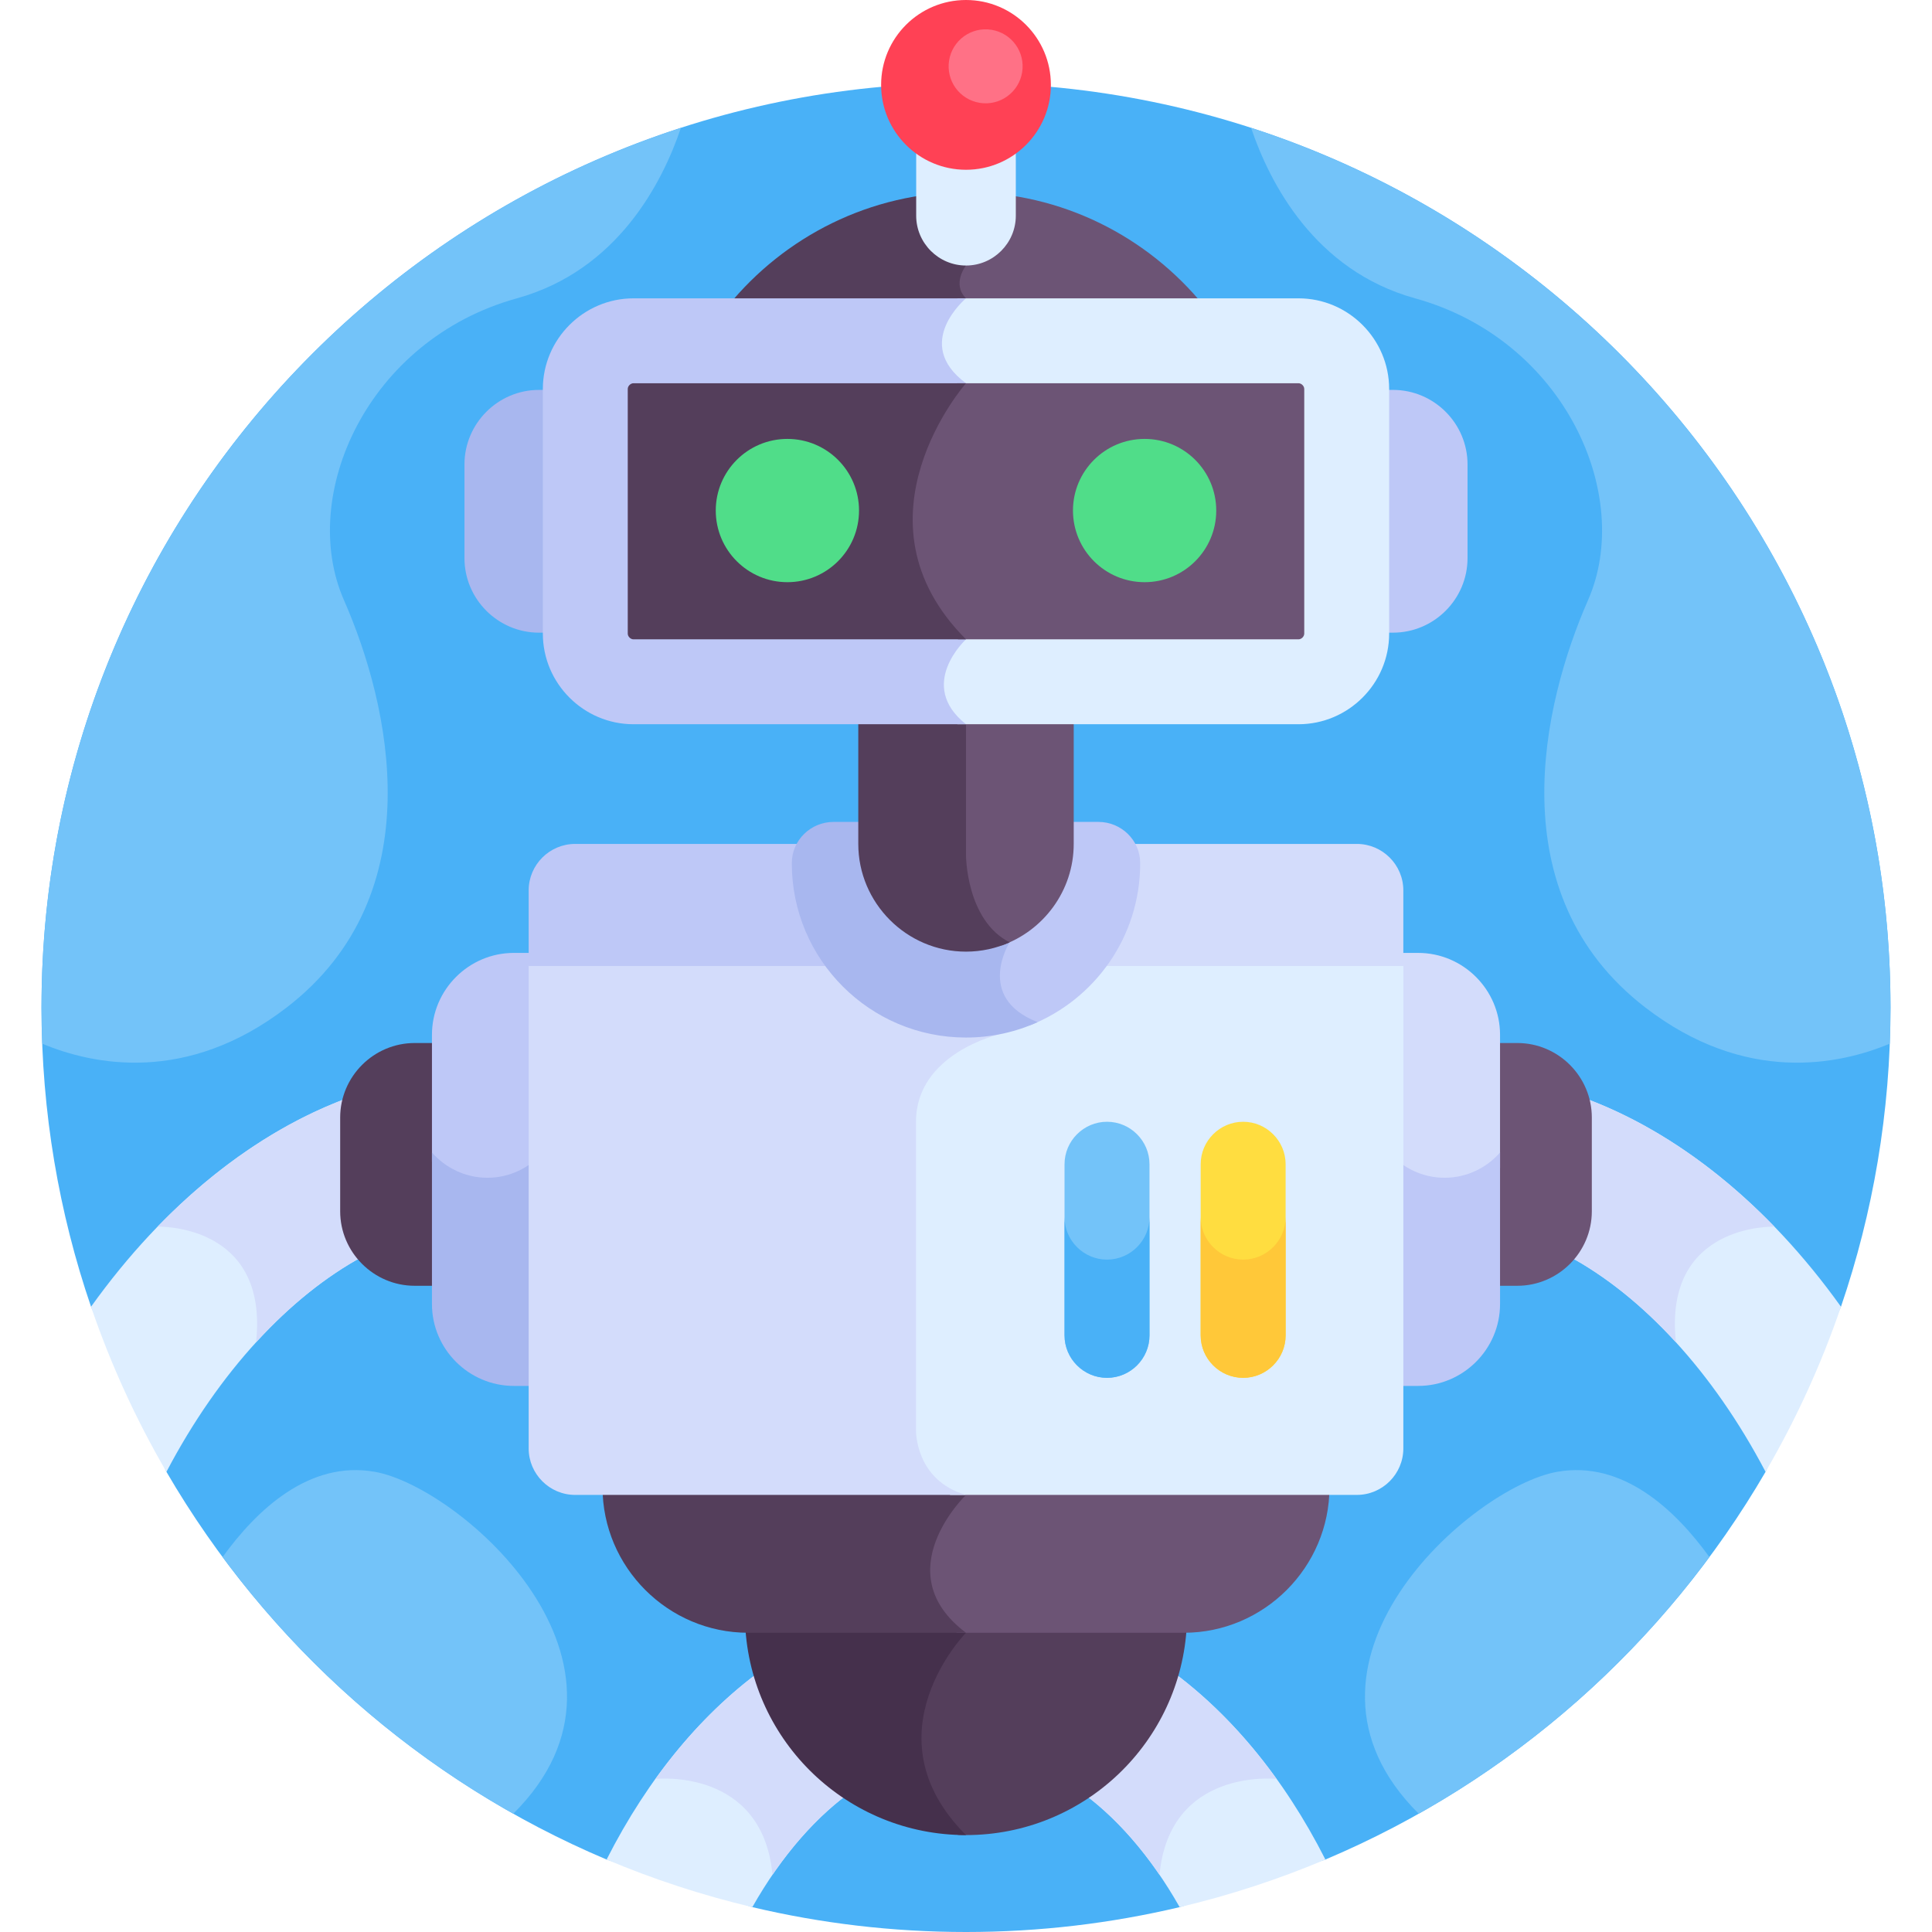 <svg id="Layer_1" enable-background="new 0 0 512 512" height="512" viewBox="0 0 512 512" width="512" xmlns="http://www.w3.org/2000/svg"><g><path d="m44.109 390.051c26.591 45.69 67.527 82.001 116.648 102.746l38.621 12.614h.001c18.176 4.301 37.13 6.589 56.621 6.589s38.445-2.288 56.622-6.589l38.621-12.614c49.122-20.745 90.058-57.057 116.649-102.747l19.984-43.753c8.504-24.872 13.126-51.545 13.126-79.299 0-135.311-109.691-245.002-245.002-245.002s-245.002 109.691-245.002 245.002c0 27.754 4.622 54.427 13.127 79.3z" fill="#49b1f7"/><path d="m92.941 290.688c-.505 1.739-.791 3.57-.791 5.466v24.847c0 4.48 1.529 8.609 4.068 11.932-19.43 10.485-38.159 30.526-52.109 57.118-8.024-13.788-14.744-28.427-19.985-43.753 19.455-27.203 43.549-46.488 68.817-55.61z" fill="#deeeff"/><path d="m41.752 325.082c15.614-16.123 33.101-27.864 51.19-34.395-.505 1.739-.791 3.57-.791 5.466v24.847c0 4.48 1.529 8.609 4.068 11.932-9.81 5.293-19.439 13.03-28.366 22.809 0 0 0-.005.001-.008 3.459-31.616-26.044-30.652-26.102-30.651z" fill="#d3dcfb"/><path d="m203.343 441.531c3.487 13.543 12.058 25.039 23.559 32.34-10.42 7.136-19.831 17.96-27.524 31.54-13.327-3.153-26.238-7.384-38.624-12.615 11.05-21.8 25.659-39.373 42.589-51.265z" fill="#deeeff"/><path d="m204.717 496.845c-2.653-28.352-30.663-25.449-31.026-25.41 8.687-12.087 18.677-22.196 29.652-29.905 3.487 13.543 12.058 25.039 23.559 32.34-8.121 5.563-15.625 13.374-22.185 22.975z" fill="#d3dcfb"/><path d="m419.059 290.688c.505 1.739.791 3.57.791 5.466v24.847c0 4.48-1.529 8.609-4.068 11.932 19.43 10.485 38.159 30.526 52.109 57.118 8.024-13.788 14.744-28.427 19.984-43.753-19.454-27.203-43.548-46.488-68.816-55.61z" fill="#deeeff"/><path d="m470.248 325.082c-15.614-16.123-33.101-27.864-51.19-34.395.505 1.739.791 3.57.791 5.466v24.847c0 4.48-1.529 8.609-4.068 11.932 9.81 5.293 19.439 13.03 28.366 22.809l-.001-.008c-3.459-31.616 26.044-30.652 26.102-30.651z" fill="#d3dcfb"/><path d="m402.107 276.412h-6.041v64.332h6.041c10.859 0 19.743-8.884 19.743-19.743v-24.847c0-10.858-8.884-19.742-19.743-19.742z" fill="#6c5475"/><path d="m109.893 276.412h6.041v64.332h-6.041c-10.859 0-19.743-8.884-19.743-19.743v-24.847c0-10.858 8.884-19.742 19.743-19.742z" fill="#543e5b"/><path d="m288.783 430.646c-10.416-4.2-21.418-6.429-32.783-6.429-11.364 0-22.367 2.229-32.783 6.429z" fill="#bec8f7"/><path d="m308.657 441.531c-3.487 13.543-12.058 25.039-23.559 32.34 10.42 7.136 19.831 17.96 27.524 31.54 13.327-3.153 26.238-7.384 38.624-12.615-11.05-21.8-25.659-39.373-42.589-51.265z" fill="#deeeff"/><path d="m307.283 496.845c2.653-28.352 30.663-25.449 31.026-25.41-8.686-12.087-18.677-22.196-29.652-29.905-3.487 13.543-12.058 25.039-23.559 32.34 8.121 5.563 15.625 13.374 22.185 22.975z" fill="#d3dcfb"/><path d="m129.169 313.249c5.587 0 10.711-2.038 14.695-5.395v-55.323h-7.698c-11.931 0-21.693 9.762-21.693 21.693v33.63c3.985 3.357 9.109 5.395 14.696 5.395z" fill="#bec8f7"/><path d="m129.169 312.121c-5.842 0-11.093-2.601-14.695-6.687v40.155c0 11.932 9.762 21.693 21.693 21.693h7.698v-61.849c-3.603 4.087-8.854 6.688-14.696 6.688z" fill="#a8b7ef"/><path d="m382.831 314.186c5.463 0 10.527-1.745 14.695-4.688v-35.273c0-11.931-9.762-21.693-21.693-21.693h-7.698v56.966c4.169 2.943 9.233 4.688 14.696 4.688z" fill="#d3dcfb"/><path d="m382.831 312.121c-5.842 0-11.094-2.601-14.695-6.687v61.849h7.698c11.931 0 21.693-9.762 21.693-21.693v-40.155c-3.602 4.085-8.854 6.686-14.696 6.686z" fill="#bec8f7"/><path d="m251.366 430.646c.754.768 1.569 1.519 2.456 2.249-4.774 5.668-22.349 29.703.035 53.369.712.025 1.424.052 2.143.052 31.379 0 56.994-24.668 58.517-55.669h-63.151z" fill="#543e5b"/><path d="m256 486.315c-26.548-26.547 0-53.618 0-53.618-.902-.676-1.721-1.361-2.476-2.051h-56.041c1.523 31.001 27.138 55.669 58.517 55.669z" fill="#45304c"/><path d="m254.794 394.114-.203 1.339c-1.903 1.953-10.203 11.12-9.549 21.854.351 5.767 3.229 10.936 8.55 15.391h60.15c21.221 0 38.583-17.362 38.583-38.583h-97.531z" fill="#6c5475"/><path d="m256 396.165.311-2.051h-96.635c0 21.221 17.362 38.583 38.583 38.583h57.741c-21.362-16.017 0-36.532 0-36.532z" fill="#543e5b"/><path d="m265.411 254 1.2 2.24-3.194 16.685c-1.865.532-6.16 1.948-10.496 4.729-7.635 4.9-11.671 11.686-11.671 19.624v81.739c-.003.13-.11 11.843 10.591 17.148h107.749c6.769 0 12.308-5.539 12.308-12.308v-129.857z" fill="#deeeff"/><path d="m140.103 383.858c0 6.769 5.539 12.308 12.308 12.308h103.589c-13.529-3.883-13.25-17.117-13.25-17.117s0-63.667 0-81.77 21.963-23.145 21.963-23.145l3.471-18.134-1.072-2h-127.01v129.858z" fill="#d3dcfb"/><path d="m242.411 223.649h-90c-6.769 0-12.308 5.539-12.308 12.308v20.043h102.308z" fill="#bec8f7"/><path d="m359.59 223.649h-86.913v32.351h99.221v-20.044c0-6.768-5.539-12.307-12.308-12.307z" fill="#d3dcfb"/><path d="m302.161 228.687c-.015-6.036-5.03-10.872-11.066-10.872h-36.595v8.816c0 .711.128 16.887 11.033 23.677-1.158 2.361-3.062 7.392-1.402 12.445 1.255 3.825 4.265 6.822 8.938 8.934 17.042-6.789 29.092-23.425 29.092-42.888 0-.036 0-.074 0-.112z" fill="#bec8f7"/><path d="m220.905 217.815c-6.036 0-11.051 4.835-11.066 10.872v.113c0 25.494 20.667 46.161 46.161 46.161 6.769 0 13.191-1.469 18.982-4.086-16.713-6.507-7.427-21.145-7.427-21.145-11.557-5.903-11.555-23.098-11.555-23.098v-8.816h-35.095z" fill="#a8b7ef"/><path d="m251.822 189.93c.762.936 1.645 1.843 2.678 2.712v33.99c0 .711.128 16.887 11.033 23.677-.043.087-.088.185-.133.279 11.117-3.909 19.146-14.529 19.146-26.939v-33.719z" fill="#6c5475"/><path d="m227.454 223.649c0 15.701 12.846 28.546 28.546 28.546 4.108 0 8.016-.886 11.555-2.466-11.557-5.902-11.555-23.097-11.555-23.097v-34.702c-.835-.661-1.563-1.329-2.196-2h-26.35z" fill="#543e5b"/><path d="m254.5 69.877c-1.367 1.991-2.752 5.753-.551 9.047-.53.53-1.201 1.257-1.897 2.139h67.022c-14.951-18.351-37.7-30.129-63.074-30.129-.502 0-1.001.013-1.5.022z" fill="#6c5475"/><path d="m256 79.063c-3.841-3.84 0-8.695 0-8.695v-19.434c-25.374 0-48.123 11.778-63.075 30.129h61.081c1.11-1.265 1.994-2 1.994-2z" fill="#543e5b"/><path d="m148.872 103.33h-6.04c-10.859 0-19.743 8.884-19.743 19.743v24.847c0 10.859 8.884 19.743 19.743 19.743h6.04z" fill="#a8b7ef"/><path d="m369.169 103.33h-6.041v64.332h6.041c10.858 0 19.743-8.884 19.743-19.743v-24.847c0-10.857-8.884-19.742-19.743-19.742z" fill="#bec8f7"/><path d="m344.119 79.063h-90.306c-2.036 2.07-5.856 6.717-5.691 12.318.112 3.831 2.046 7.332 5.753 10.423-5.158 6.635-27.463 38.817.031 67.629-1.868 2.072-5.461 6.814-5.263 12.466.128 3.685 1.847 7.049 5.075 10.031h90.401c13.211 0 24.02-10.809 24.02-24.02v-64.827c0-13.211-10.809-24.02-24.02-24.02z" fill="#deeeff"/><path d="m256 79.063h-88.119c-13.211 0-24.02 10.809-24.02 24.02v64.827c0 13.211 10.809 24.02 24.02 24.02h88.119c-13.196-10.452 0-22.5 0-22.5-31.782-31.782 0-67.867 0-67.867-14.362-10.569 0-22.5 0-22.5z" fill="#bec8f7"/><path d="m344.119 101.562h-90.512c.093.08.173.162.268.241-5.158 6.635-27.461 38.815.029 67.626h90.215c.781 0 1.521-.739 1.521-1.521v-64.826c0-.78-.74-1.52-1.521-1.52z" fill="#6c5475"/><path d="m167.881 101.562c-.781 0-1.521.739-1.521 1.521v64.826c0 .781.739 1.521 1.521 1.521h88.119c-31.782-31.782 0-67.867 0-67.867h-88.119z" fill="#543e5b"/><circle cx="208.667" cy="135.3" fill="#50dd89" r="18.984"/><circle cx="303.333" cy="135.3" fill="#50dd89" r="18.984"/><path d="m256 70.368c-7.261 0-13.202-5.941-13.202-13.202v-24.351c0-7.261 5.941-13.202 13.202-13.202 7.261 0 13.202 5.941 13.202 13.202v24.351c0 7.261-5.941 13.202-13.202 13.202z" fill="#deeeff"/><circle cx="256" cy="22.495" fill="#ff4155" r="22.495"/><ellipse cx="261.25" cy="17.556" fill="#ff7186" rx="9.806" ry="9.806" transform="matrix(.16 -.987 .987 .16 202.073 272.621)"/><path d="m293.37 365.143c-6.192 0-11.257-5.066-11.257-11.257v-45.35c0-6.192 5.066-11.257 11.257-11.257 6.192 0 11.258 5.066 11.258 11.257v45.35c-.001 6.192-5.067 11.257-11.258 11.257z" fill="#73c3f9"/><path d="m329.448 365.143c-6.192 0-11.257-5.066-11.257-11.257v-45.35c0-6.192 5.066-11.257 11.257-11.257 6.192 0 11.257 5.066 11.257 11.257v45.35c0 6.192-5.065 11.257-11.257 11.257z" fill="#ffdd40"/><path d="m293.37 333.81c-6.191 0-11.257-5.066-11.257-11.257v31.333c0 6.192 5.066 11.258 11.257 11.258 6.192 0 11.258-5.066 11.258-11.258v-31.333c-.001 6.191-5.067 11.257-11.258 11.257z" fill="#49b1f7"/><path d="m329.448 333.81c-6.192 0-11.258-5.066-11.258-11.257v31.333c0 6.192 5.066 11.258 11.258 11.258s11.257-5.066 11.257-11.258v-31.333c0 6.191-5.065 11.257-11.257 11.257z" fill="#ffc839"/><g fill="#73c3f9"><path d="m331.547 33.885c4.886 14.436 16.736 37.775 43.473 45.178 39.676 10.985 57.984 52.292 45.83 79.972-12.154 27.681-23.761 77.985 15.179 107.963 26.557 20.444 51.425 15.171 64.782 9.589.123-3.182.191-6.377.191-9.589 0-108.946-71.117-201.266-169.455-233.113z"/><path d="m453.008 412.634c-9.039-12.513-22.988-25.699-40.383-22.583-22.645 4.056-76.415 51.056-36.656 90.6 30.24-17.02 56.497-40.272 77.039-68.017z"/><path d="m180.453 33.885c-4.886 14.436-16.736 37.775-43.473 45.178-39.675 10.985-57.984 52.292-45.83 79.972 12.154 27.681 23.761 77.985-15.179 107.963-26.556 20.444-51.425 15.171-64.782 9.589-.123-3.182-.191-6.377-.191-9.589 0-108.946 71.117-201.266 169.455-233.113z"/><path d="m58.992 412.634c9.039-12.513 22.988-25.699 40.383-22.583 22.645 4.056 76.415 51.056 36.655 90.6-30.239-17.02-56.496-40.272-77.038-68.017z"/></g></g></svg>